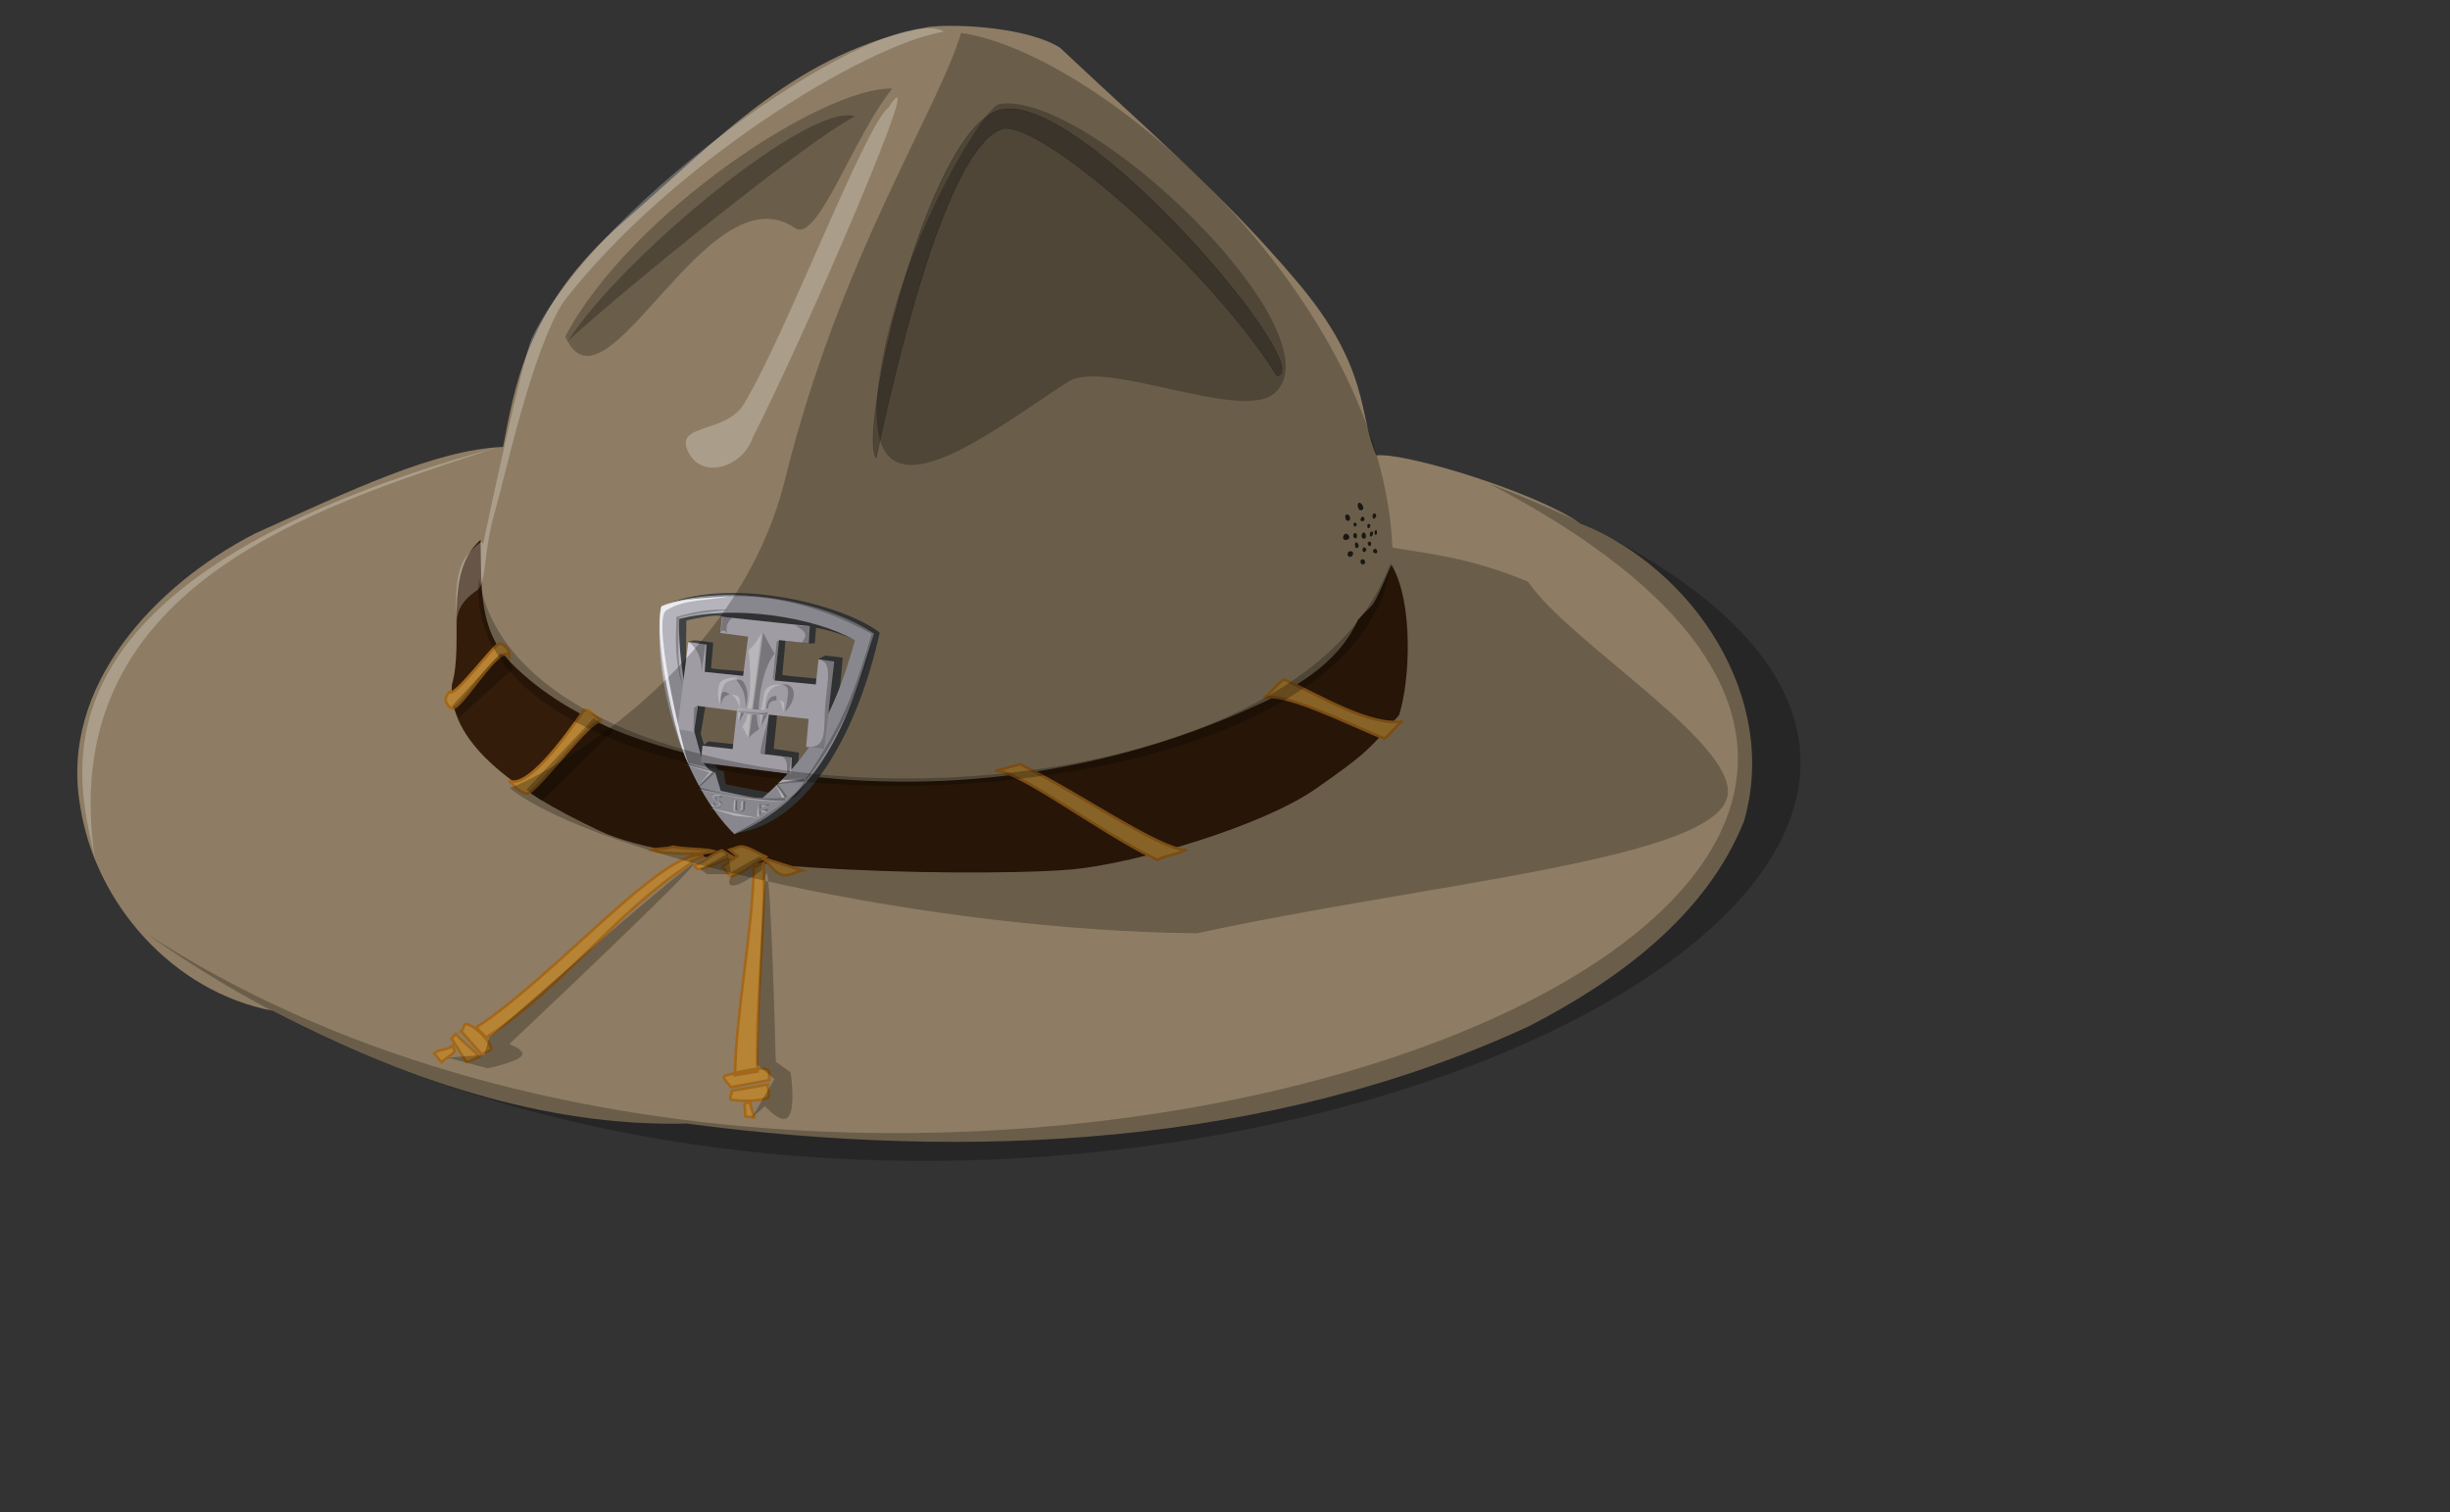 <?xml version="1.0" encoding="UTF-8"?><svg xmlns="http://www.w3.org/2000/svg" xmlns:xlink="http://www.w3.org/1999/xlink" height="567.5" preserveAspectRatio="xMidYMid meet" version="1.0" viewBox="-29.0 -9.7 919.4 567.5" width="919.4" zoomAndPan="magnify"><rect x="-29.0" y="-9.7" width="919.4" height="567.5" fill="#333333" stroke="none"/><g><g id="change1_1"><path d="m466.18 107.38c27.91 32.82 23.14 50.55 29.89 65.38 10.77-1.22 59.75 13.76 76.63 25.56 42.55 17.15 74.69 65.53 61.37 111.7-14.19 35.6-47.59 59.91-80.69 76.97-98.17 45.41-210.14 50.54-316.02 36.55-54.73 1.29-107.57-17.49-155.6-42.37-37.02-7.1-66.428-39.98-72.081-76.84-7.848-45.18 28.372-83.08 65.602-102.24 35.639-16.03 67.529-31.45 93.089-32.5 4.18-20.79 8.11-52.37 44.98-84.348s65.27-64.062 115.03-73.33c11.85-1.185 37.03 0.434 48.94 7.799 31.36 29.61 61 54.67 88.86 87.669z" fill="#8e7d64" fill-rule="evenodd" transform="translate(-8.598 -11.56)"/></g><g id="change2_1"><path d="m159.94 204.46c-14.36 12.71-5.91 37.67-10.77 54.39-1.37 20.52 21.08 38.87 55.87 55.01 36.18 16.79 152.25 16.71 177.03 14.28 24.78-2.42 71.53-16.45 91.17-30.17 18.68-13.04 20.09-14.7 31.4-27.76 4.08-12.69 5.51-42.3-2.89-56.43-8.15 19.06-5.94 13.13-12.53 20.67-7.77 17.2-25.02 26.49-41.5 33.67-57.41 25.51-122.37 33.33-184.2 22.12-33.06-6.04-68.17-15.26-92.49-39.92-12.1-12.4-10.69-29.27-11.09-45.86z" fill="#341c0a" fill-rule="evenodd" transform="translate(-8.598 -11.56)"/></g><g id="change3_1"><path d="m148.41 261.36c1 3.33 16.69-17.83 18.55-17.94 3.92 0.63 3.8 4.79 3.8 4.79-3.34-6.17-18.66 21.48-21.8 19.41-4.4-2.91-0.55-6.26-0.55-6.26zm22.06 33.48c6.67 3.38 20.17-14.73 28.34-26.51 2.49-0.6 3.82 2.47 6.65 4.04-4.46-0.89-24.57 27.38-28.2 27.32-3.37-0.73-4.75-3.12-6.79-4.85zm335.26-22.17c-11.97 1.73-29.93-9.2-44.22-15.8-3.3 1.89-4.6 5.11-7.9 6.99 7.4-2.71 30.12 8.9 45.52 15.19 2.2-1.58 4.4-4.81 6.6-6.38zm-81.24 48.21c-10.33-0.51-39.99-21.34-61.98-32.18-4.08 0.94-5.5 1.55-9.58 2.49 8.56-0.86 37.46 21.94 61.02 33.41 2.51-1.58 8.03-2.15 10.54-3.72zm-181.43 1.96c-15.2-1.84-55.23 45.31-84.76 64.63l3.77 3.77c29.84-19.64 47.03-45.77 76.87-65.41-1.57-0.94 5.69-2.05 4.12-2.99zm19.39 4.46c-0.47 24.2-6.6 53.88-7.07 78.08 2.82-0.48 5.65-0.95 8.48-1.42-0.94-23.72 3.28-54.44 2.34-78.15-1.42 0-2.33 1.49-3.75 1.49zm-22.29-0.46c4.48-1.88 5.79-3.93 10.27-5.82 1.33 0.79 2.67 1.57 4 2.36-5.1 2.04-7.36 3.72-12.15 4.62-1.02 0.2-1.41-0.21-2.12-1.16zm10.5 0.31c1.89-1.34 3.77-2.67 5.66-4.01-0.94-0.78-1.89-1.57-2.83-2.35 1.65-0.4 3.36-1.49 4.95-1.18 2.89 0.56 5.65 2.51 8.48 3.77-4.16 2.43-8.49 6.38-12.49 7.3-1.42 0.33-2.51-2.35-3.77-3.53zm-26.86-6.13c2.91-1.02 5.48-0.37 8.39-1.4 4.95 1.1 10.23 0.54 15.17 1.64-2.59 1.41-18.3 1.25-23.56-0.24zm41.94 2.83 14.85 4.71c-2.52 0.55-5.35 2.35-7.54 1.65-2.76-0.87-4.87-4.24-7.31-6.36zm-113.06 65.04c1.33-1.33 0.7-3.06 2.16-2.67 3.53 0.95 8.26 6.09 9 8.67 0.48 1.64-1.05 1.11-3.5 2.66-2.55-2.88-5.11-5.77-7.66-8.66zm-3.67 2.67 1.67-1.67c2.66 3.22 6.16 5.44 8.83 8.66-1.33 0.34-3.5 1.67-4.83 2-1.89-3-3.78-5.99-5.67-8.99zm0.5 2.66c-1.66 1.78-5.33 1.22-7 3 0.78 0.67 2.06 2.67 2.84 3.33 1.11-1.33 3.72-2.66 4.83-4-0.22-1.11-0.45-1.22-0.67-2.33zm104.47 15.66s-4-4-2.33-4.33c1.66-0.33 12.67-3.65 15.99-2.33 1.07 0.43 0.45 2.66 0.67 4-4.78 0.89-9.55 1.78-14.33 2.66zm0 4.67c-0.87-0.18 0.22-2.22 0.33-3.33 4.45-0.78 8.89-1.56 13.33-2.34 0 1.67 1.22 4.5 0 5-3.33 1.39-10.09 1.38-13.66 0.67zm5 1.33c0.11 1.67 0.22 3.33 0.33 5l3.33 0.33c-0.55-1.88-1.11-3.77-1.66-5.66-0.67 0.11-1.34 0.22-2 0.33z" fill="#b68434" fill-rule="evenodd" stroke="#a3671b" transform="translate(-8.598 -11.56)"/></g><g><g id="change4_1"><path d="m2377.2-54.402c92.1-53.328 265-22.574 319.3 14.131-19.5 135.63-79.3 284.41-188.8 305.85 116.6-54.8 166.5-231.33 177.9-301.36-169.2-63.938-243.7-33.14-308.4-18.622zm43.2 47.191 6.7-1.767c5.5-1.449 23.8 0.785 29.5 0.825 0.3 12.017-0.4 25.683-0.2 37.7 15.1 1.021 34.4-0.079 49.5 0.942 0.6 1.414-0.6 6.598 0 8.012-19.4 0.314-41.2-1.021-60.6-0.707 0-13.745-0.1-27.49-0.2-41.235-7.9-1.099-16.9-2.67-24.7-3.77zm31.8 93.073c-1.8 13.195-2.3 26.158-4 39.348 2.8 5.34 3.3 10.21 6.1 15.55 2.3-2.12 3.8-3.3 6.1-5.42 11.8 0.4 25.9 1.02 37.7 1.42 0.3 3.45 0.4 6.44 0.7 9.89 0 0-47.6 15.08-48.5 15.08-1 0-18.2-42.17-18.2-42.17 2.5-12.65 4.9-25.294 7.3-37.94 4.3 1.414 8.5 2.828 12.8 4.242zm104.6 3.298c0 16.34-1.2 33.62-1.2 49.95 12.3 0.95 24.5 1.89 36.8 2.83 0.4 5.11 0 13.27 0.4 18.38-2.7 5.81-4.5 8.56-7.3 14.37-17.6-9.11-35.3-18.22-53-27.33 3.6-20.03 7.2-40.06 10.9-60.085 4 0.943 9.3 0.943 13.4 1.885zm53.7-84.825c3.4-1.885 6.8-3.77 10.1-5.655 8.4 0.393 16.7 0.785 25 1.178 0.2 14.687-0.9 32.438-0.7 47.125-5.1 9.897-9 24.505-14.1 34.402-0.3-21.599-0.4-50.974-0.7-72.573-6.6-1.493-13.1-2.985-19.6-4.477zm-142.7-49.913c-1.3-4.366-20.1-1.397-52.3 8.463 0 0 2.7 52.031 4.7 56.696-1 11.33-2 34.982-2.6 39.647-0.7 4.665-18.4-97.224-13-99.968 31.9-16.328 178.6-30.99 256.5 12.996-39.6-12.329-57.2-12.455-57.2-12.455-0.1 7.462-0.1 14.923-0.2 22.385-2.8 0.314-5.5 0.628-8.3 0.942-11.4-0.628-22.9-1.256-34.4-1.885-0.3 16.73-0.6 33.459-0.9 50.189 16.7 1.335 34.6 0.55 51.3 1.885 0.9 2.906 0.6 7.933 1.5 10.839-22.4 1.413-44.8 2.827-67.2 4.241l2.1-70.452c-22-9.661-33-15.161-80-23.523zm-13 212.5 17.6 1.18 5.2 8.01s8.3-0.24 8.3 1.65c0 1.88 4 17.9 4 17.9l67.4 7.78-12.8 16.96-65.2-10.83-24.5-42.65z" fill="#404243" fill-rule="evenodd" transform="matrix(.258 .019 -.019 .258 -395.328 186.87)"/></g><g id="change5_1"><path d="m2661.5-26.599c-23.2 115.56-53.6 173.26-116.5 237.75-13.3 2.23-37-2.55-61.6-5.6l-10-26c-16.8-4.14-19.8-15.58-27.5-36.88-15.6-42.59-39.4-123.02-40.9-181.5 77.9-26.829 196.1-16.792 256.5 12.231zm-284.5-28.208c-4.4 112.76 53.4 256.15 130.7 321.65 138.5-69.76 158.5-214.22 180.8-305.26-83.4-45.922-228.3-56.547-311.5-16.387z" fill="#b5b4bd" fill-rule="evenodd" transform="matrix(.258 .019 -.019 .258 -395.328 186.87)"/></g><g id="change6_1"><path d="m2466.5-46.404-0.6 23.659 40.6 2.332-3 57.315-56-1.666-0.3-39.654-26.6-1.333-6.7 126.63 24.3 2.33 3.3-37.99 56.7 2.999-2 55.651-44-1.67-1 24.66 132.3 7-1-23.99-39.7-2 2-57.652 58 2-0.6 40.652 26.3-0.33 5.3-126.29-23-1.338-1.3 36.655-60-1.333 2.3-58.981 43 1.666v-24.992l-128.3-4.331z" fill="#d5d0db" fill-rule="evenodd" transform="matrix(.258 .019 -.019 .258 -395.328 186.87)"/></g><path d="m2376.6-54.402c-0.3 0-0.5 0 0 0z" fill="none" stroke="#000" transform="matrix(.258 .019 -.019 .258 -395.328 186.87)"/><g id="change7_3"><path d="m2538.4 221.35 0.2 17.43 2.9 0.47-3.1-17.9zm-32.7-4.48-0.3 15.55 3.1 2.83-4.7-2.36-0.3-13.9 2.2-2.12zm11 0.24-2.3 3.29 0.4 8.72-2.1 2.12 3.8-0.47 0.2-13.66zm28.5 12.95 6.2-0.23v1.88l-6.6 0.48 0.4-2.13zm-95.6-28.74c0.2-0.94 19.3-22.15 19.3-22.15l-42.4-8.48 38.6 9.42-15.5 21.21zm111.9-11.55 15.3 18.62-3.5 1.18-11.8-19.8zm41.2-12.01-37.7 10.13 7.3-4.24 30.4-5.89zm-60.5 63.38-72.4-9.19 35.9 8.25 36.5 0.94zm31.1-27.1c-41 1.92-82.3-5.5-123.5-8.24 40.8 6.41 82.5 12.49 123.5 8.24zm-89.3-1.53c-1-1.33-10.1-1.75-11.3 1.75-1 2.85 3.5 6.75 3.5 6.75s-3.9-4.91-2.3-6.83c1.5-1.94 10.1-1.67 10.1-1.67zm-6.9 9s4.6 0.75 6.2 2 1.2 2.91-0.1 4c-1.3 1.08-5.8 0.16-5.8 0.16s6.3 0.06 6.1-1.83c-0.1-2.46-6.4-4.33-6.4-4.33zm-4.6 2.58c-1 2.17 4 5.5 4 5.5s-4-0.58-4.5-2.08 0.6-3.42 0.5-3.42zm79.3-1.25c-0.6 0-7.5-0.33-7.5-0.33v2l7.5-1.67zm-26.1-250.32c-1.8 36.208-4.1 74.537-5.9 110.74-1.7-0.152-5.4 0.162-7.1 5e-3 5-19.086 1-56.315-4.2-84.355 7.3-6.126 11.5-14.608 17.2-26.39zm-30.2 68.803c-5.8 2.985-14.6 3.825-17.4 8.954-4.5 8.223-5.3 13.38-4.7 29.925-5-6.362-6.2-26.408-1.9-31.81 6.2-7.823 22.8-9.425 24-7.069zm-6.8 23.327c3.6 1.178 8.9 0.865 10.8 3.535 2.6 3.692 1.8 10.367 2.6 15.551-2-4.006-3.6-8.389-6.1-12.017-1.9-2.734-4.9-4.713-7.3-7.069zm49.7 19.086c-1.5 0.55-4.9-0.079-6.4 0.471 3.6-3.142 1.3-23.051 6.4-31.103 3.2-5.143 16.4-9.267 21.4-7.068-7.7 1.256-13.9 5.002-16.9 10.603-3.8 7.044-4.5 16.415-4.5 27.097zm20.5-16.258c2 2.12 4.6 1.885 6.6 4.005 0.2 4.634 0.3 9.74 0.5 14.374-1-4.242-2.6-6.598-3.6-10.839-1.1-2.514-2.3-5.027-3.5-7.54zm-27.8 23.327 4.2 1.413c-0.4 5.42-0.9 10.837-1.4 16.257-0.1-4.79-0.3-9.58-0.4-14.372-0.8-1.099-1.6-2.199-2.4-3.298zm-31.1-0.943c0.9 0.471 3.3 0.236 3.3 0.236-1 4.555-0.6 10.527-1.7 15.077-0.2-5.259-1.4-10.05-1.6-15.313zm18.1 2.121c-0.2 11.312-0.4 22.622-0.7 33.932-3.4-5.74-5.5-10.29-9.6-15.08 2.2-5.58 5.5-8.33 6.1-18.852h4.2zm-19.2-3.936s-0.8-1.457 0.3-2.999c0.7-0.972 32.2 0.5 32.2 0.5-0.5 1.128-30.2-1.678-32.5 2.499z" fill="#fff" fill-rule="evenodd" opacity=".75" transform="matrix(.258 .019 -.019 .258 -395.328 186.87)"/></g><g id="change8_6"><path d="m2573.8-41.739c14 0.604 21.7-0.334 21.7-0.334l-1 24.992s-5.9 0.066-10 0c7.7-11.663 7-15.994-10.7-24.658zm-21.6 22.992-3.4 58.648-2.1-2.666 1.8-53.649 3.7-2.333zm59.6 23.993c20.4 2.234 13.6 32.446 13.6 66.571 0 33.133 7.9 60.833-20.6 60.723l23.7 0.66 5.7-128.29-22.4 0.336zm-190.2-11.33c16.3 1.999 23.9 1.333 23.9 1.333l-2.6 40.987c-1-31.324-21.3-42.32-21.3-42.32zm21.3 90.637c-1.7 12.885-3.9 25.107-5.5 37.987-0.7-13.33-0.9-20.83-1.5-34.155 2.1-1.888 4.6-4.276 7-3.832zm125.3 64.977c4.9 0 8.4 0.5 13.3 0.5-0.3 8.44-0.3 14.72-0.7 23.16-7.7 1.56 0.8-18.38-12.6-23.66zm-23.4-56.313c-0.8 18.323-1.7 36.653-2.6 54.983-2.8 0.89-3.1-0.06-5.7-1.33 1.8-26.22 5.5-32.44 8.3-53.653zm-16.9-120.96c7.9 13.079 10.6 17.328 18.6 28.991-19.4 28.86-17 82.973-17 82.973l-8.5-0.166s4.2-60.916 6.9-111.8zm32.8 73.279c13.2 1.915 9.7 12.308 7.5 39.059 20.6-26.82 7.4-44.268-7.5-39.059zm-6.2 23.357c-5.2 0.388-12.1 1.944-11.3 12.829-2.6-0.889-2.6 0.599-2.6-1.695 0-9.48 3.3-16.328 11.7-17.632 2.4-0.362 1.3 3.61 2.2 6.498zm-33.8 22.992-2 33.656c3.8-5.89 8.4-9.07 13.7-13.5-4.2-8.08-4.3-16.962-5-20.322-2.9-0.5-4.1 0.105-6.7 0.166zm-9.9-8.802s3.1-18.022-1.3-28.519-8.8-13.396-15.3-11.134c10.9 12.541 14.4 19.39 16.6 39.653zm-24.6-17.523c-8.6 1.222-10.4 7.443-11.7 15.662 0 0-2.2-14.079 0.7-17.994 2.9-3.916 11 2.332 11 2.332zm-18.7-111.96 14.4 0.333c-12.7 11.663-5.4 23.659-5.4 23.659-6.6-8.664-10-1.333-10-1.333l1-22.659zm-62.6 6.164c2.2 38.988-0.2 51.317 11.3 97.136-13.3-38.377-13.9-58.093-15.6-98.135 0.7-0.223 41-16.877 75.8-15.662-26.8 3.814-62.4 12.718-71.5 16.661zm68.5 219.6c-0.7 1.33-21.4 23.32-21.4 23.32 41.1 9.11 92.9 12.55 128 5.5 0.9-1.89-9.9-12.27-14.8-18.49 14.3-2.11 9.5-1.99 36.1-5.67 0.8-2.11 1.1-2.89 1.9-5-14 5.56-27.3 6.78-40.9 10.17 5 7.94 12.9 12.88 15.5 23.32-43.2 3.72-88.2 0.95-129.1-8-0.3-0.72 14-17.1 21.8-25.99 1.4 0.45 1.5 0.39 2.9 0.84zm32.5 38.82 1.1 12.95 3.9 0.73-2.1-2.66-0.6-11.69-2.3 0.67zm14.3-0.61-0.3 13.76-5.7 3.62 3.9-4.64-0.9-12.47 3-0.27zm21.1 3.65 0.4 6.58 1.7-0.96-0.5-6.31-1.6 0.69zm2.5 9.62c-0.3 1.33-0.1 8-0.1 8l-2.5-8.67 2.6 0.67zm9.7-4.8-0.6 4.09-6.7-0.29 7.3-3.8zm1.4-6.35-0.6 2.58-6.5-0.43 7.1-2.15zm-69.8-6.93c0.8-0.95 0.8 2.17 0.1 2.75s-5.4-0.61-4.3-0.67c1.8-0.08 3-0.58 4.2-2.08zm-5.7 2.58s-2.1 0.28-2 1.71c0.2 1.44 2.5 3.29 2.5 3.29s-3.9-2.06-4-3.5c-0.2-1.43 3.5-1.5 3.5-1.5zm-3.7 8.59c0.6 0.99 1.6 3.16 1.1 3.66s-2.4-1.58-2.9-2.58c-0.6-1 1.2-2.08 1.8-1.08zm-97.1-279c120.1-42.153 218.2-21.993 306.5 17.327-17.7 81.871-32.1 134.29-79.3 214.93-4.9 11.67-12.1 22.16-22 30.99-23.5 23.33-48.9 40.65-76.6 57.98 14.9-4.89 51.2-30.52 75.3-55.48 3.3-2 5.5-1.83 8.8-3.83 6-5.67 13.1-15.02 13.9-25.49 33.5-46.82 71.4-134.17 83.4-221.1-103.9-49.984-230.7-50.974-310-15.328zm106.8 281.74s0.2 2.4-1.7 3.17-5.5 0-5.5 0 3.1-0.1 5-0.87c1.9-0.78 2.2-2.3 2.2-2.3zm-4.2-5.66c0.3-0.48 3.2-0.63 4.2 0.67 1 1.29 0.8 3.35 0.5 3.83s-0.3-1.96-1.4-3.08c-1.2-1.13-3.6-0.94-3.3-1.42zm-12.3-43.15-37-8.83-3.3 1.66 40.3 7.17zm74.3-91.89c-0.2 1.582-0.9 4.998-0.9 4.998l-40.4-1.583c1.5-1.633 39.3 2.166 41.3-3.415zm-8.5 21.98c0-0.23 2.1-16.375 2.1-16.375h5.1l-7.2 16.375zm-30.3-17.494-1.8 13.904 6.2-14.08-4.4 0.176z" fill="inherit" fill-rule="evenodd" opacity=".25" transform="matrix(.258 .019 -.019 .258 -395.328 186.87)"/></g></g><g id="change8_1"><path d="m538.41 183.37c308.64 161.23-223.45 352.23-504.06 168.7 303.44 217.34 864.62-32.22 504.06-168.7zm-36.28 23.95c12.72 2.35 28.23 3.37 50.89 12.86 15.38 22.59 76.64 59.5 74.97 79.54-2.05 24.55-110.8 33.27-199.18 52.4-98.44-0.82-225.35-28.54-258.09-54.6 2.32 0.51 84.32-38 103.47-115.73 20.4-82.78 57.22-138.04 66.06-167.58 53.99 7.955 157.88 100.52 161.88 193.11zm-187.67-172.23c-26.04-0.786-98.35 46.853-122.76 93.07 15.02 33.91 53.33-63.427 86.23-40.698 8.49 5.865 21.7-34.017 36.53-52.372zm-74.55 290.95c-1.89-0.63-76.77 65.16-76.77 65.16l-1.77 6.56-13.89 1.01 15.15 4.04s10.61-2.27 12.63-4.54c2.02-2.28-4.54-4.55-4.54-4.55s71.09-67.05 69.19-67.68zm27.28 3.54c-1.77 1.64-3.54 71.72-3.54 71.72l6.57 5.55-8.59 14.65 5.05-4.54s6.69 7.82 9.09 3.53 0.51-16.16 0.51-16.16l-5.56-4.04s-1.77-72.35-3.53-70.71z" fill="inherit" fill-rule="evenodd" opacity=".25" transform="translate(-8.598 -11.56)"/></g><g id="change8_2"><path d="m308.4 173.67c10.94-51.59 28.56-116.4 46.94-123.3 13.1-4.914 77.81 51.46 103.45 92.55 16.08-1.49-73.46-107.8-103.94-99.807-27.32 7.162-53.41 121.71-46.45 130.56z" fill="inherit" fill-rule="evenodd" opacity=".25" stroke="#000" stroke-width=".259" transform="translate(-8.598 -11.56)"/></g><g id="change7_1"><path d="m313.03 42.213c16.64-25.63-31.8 86.407-50.98 123.9-3.62 10.85-18.76 16.03-24.12 5.48-5.63-11.06 14-6.77 20.83-18.09 15.94-26.41 45.23-104.21 54.27-111.29zm20.84-28.508c-30.06 5.056-103.16 50.083-142.82 101.42-11.94 18.55-22 65.9-25.49 77.85-4.85 16.66-3.09 25.94-6.58 30.15-6.58 4.39-8.22 8.78-7.67 12.61 0.55 3.84-3.29-17.54 3.84-25.76 7.12-8.23 5.48-2.74 5.48-2.74s14.96-71 18.64-78.67c24.67-51.414 132.03-126.68 154.6-114.86zm-168.31 156.24c-185.96 51.36-155.05 128.28-150.21 155.14-16.025-102.8 81.557-132.5 150.21-155.14z" fill="#fff" fill-rule="evenodd" opacity=".25" transform="translate(-8.598 -11.56)"/></g><g id="change7_2"><path d="m253.28 225.59c-8.63 1.03-18.17 0.37-25.5 3.84-3.43 13.71 7.52 57.03 10.35 59.21-0.31 1.97-14.15-52.56-8.7-57.57 6.96-4.6 15.9-3.65 23.85-5.48z" fill="#fff" fill-rule="evenodd" opacity=".75" transform="translate(-8.598 -11.56)"/></g><g id="change8_3"><path d="m170.18 248.55 1.94 4.26-20.16 18.22-2.72-4.26 18.22-19.77 2.72 1.55zm32.17 22.87-25.19 26.75 5.81 4.26 26.75-26.36-7.37-4.65zm39.93 56.6 2.71 1.94h9.31s-2.72 4.26 0.39 4.26c3.1 0 10.85-5.82 10.85-5.82s0.39-5.81-1.16-5.03c-1.55 0.77-10.47 5.81-10.47 5.81l-1.16-6.98-10.47 5.82z" fill="inherit" fill-rule="evenodd" opacity=".25" transform="translate(-8.598 -11.56)"/></g><g id="change8_4"><path d="m300.46 45.561c-16.41-6.245-88.42 53.648-107.7 84.259 19.78-18.26 90.15-75.579 107.7-84.259zm54.29-4.725c-5.35 0.487-34.45 47.249-43.71 94.164-14.48 73.4 36.96 30.99 69.46 10.1 13.69-8.8 65.34 15.51 77.6 4.17 24.26-22.44-69.21-113.3-103.35-108.43zm-195.43 177.86c15.67 100.45 304.22 102.43 342.3-6.2-12.56 109.56-351.96 113.03-342.3 6.2z" fill="inherit" fill-rule="evenodd" opacity=".25" transform="translate(-8.598 -11.56)"/></g><g id="change8_5"><path d="m495.9 200.75c-0.55 0.07-0.67 1.73-0.07 1.89s0.7-1.97 0.07-1.89zm-1.68 2.47c1.04-0.61 0.76-2.67-0.34-1.6-0.37 0.36-0.29 1.97 0.34 1.6zm-2.76-1.53c-1.26 0.1-1.11 2.44-0.06 2.33 1.51-0.17 0.52-2.37 0.06-2.33zm-3.56 2.12c1.21 0.65 1.19-1.75 0.36-1.93-0.68-0.15-1.38 1.38-0.36 1.93zm2.14-13.2c-1.4-0.59-1.13 2.72 0.16 2.75 1.86 0.04 0.74-2.37-0.16-2.75zm-5.41 4.49c-0.66 0.59 0.11 3.11 1.37 1.97 0.8-0.72-0.41-2.84-1.37-1.97zm0.06 9.41c1.98-0.18 1.33-1.88 0.28-2.32-1.18-0.49-2.25 2.49-0.28 2.32zm1.67 6.34c1-0.14 1.63-2.13 0.08-2.12-1.66 0.02-1.45 2.32-0.08 2.12zm4.71 0.9c-1.55-0.05-1.02 2.45 0.36 1.87 0.82-0.34 0.36-1.85-0.36-1.87zm4.79-2.23c0.93 0.06 0.62-1.8-0.3-1.68-0.83 0.12-1.15 1.59 0.3 1.68zm-0.82-14.9c-0.58 0.15-0.49 2.79 0.57 1.67 0.7-0.73 0.58-1.97-0.57-1.67zm-7.01 3.34c-0.68-0.09-0.73 2.13 0.41 1.33 0.64-0.45 0.11-1.26-0.41-1.33zm2.9-2.21c0.78 0.04 1.21 1.73-0.15 1.73-1.26 0-0.36-1.76 0.15-1.73zm2.09 4.38c-0.34-0.09-0.63-1.75 0.27-1.64 1.29 0.15 0.19 1.77-0.27 1.64zm-4.52 5.25c-0.69 0.08-0.57 2.86 0.56 2.05 0.96-0.69-0.09-2.11-0.56-2.05zm2.88 1.92c-0.64 0.03-0.73 2.23 0.37 1.66 1.06-0.55 0.47-1.71-0.37-1.66zm2.02-2.13c-1.42 0.26 0.28 2.73 0.67 1.12 0.17-0.71 0.02-1.25-0.67-1.12z" fill="inherit" fill-rule="evenodd" opacity=".75" transform="translate(-8.598 -11.56)"/></g></g></svg>